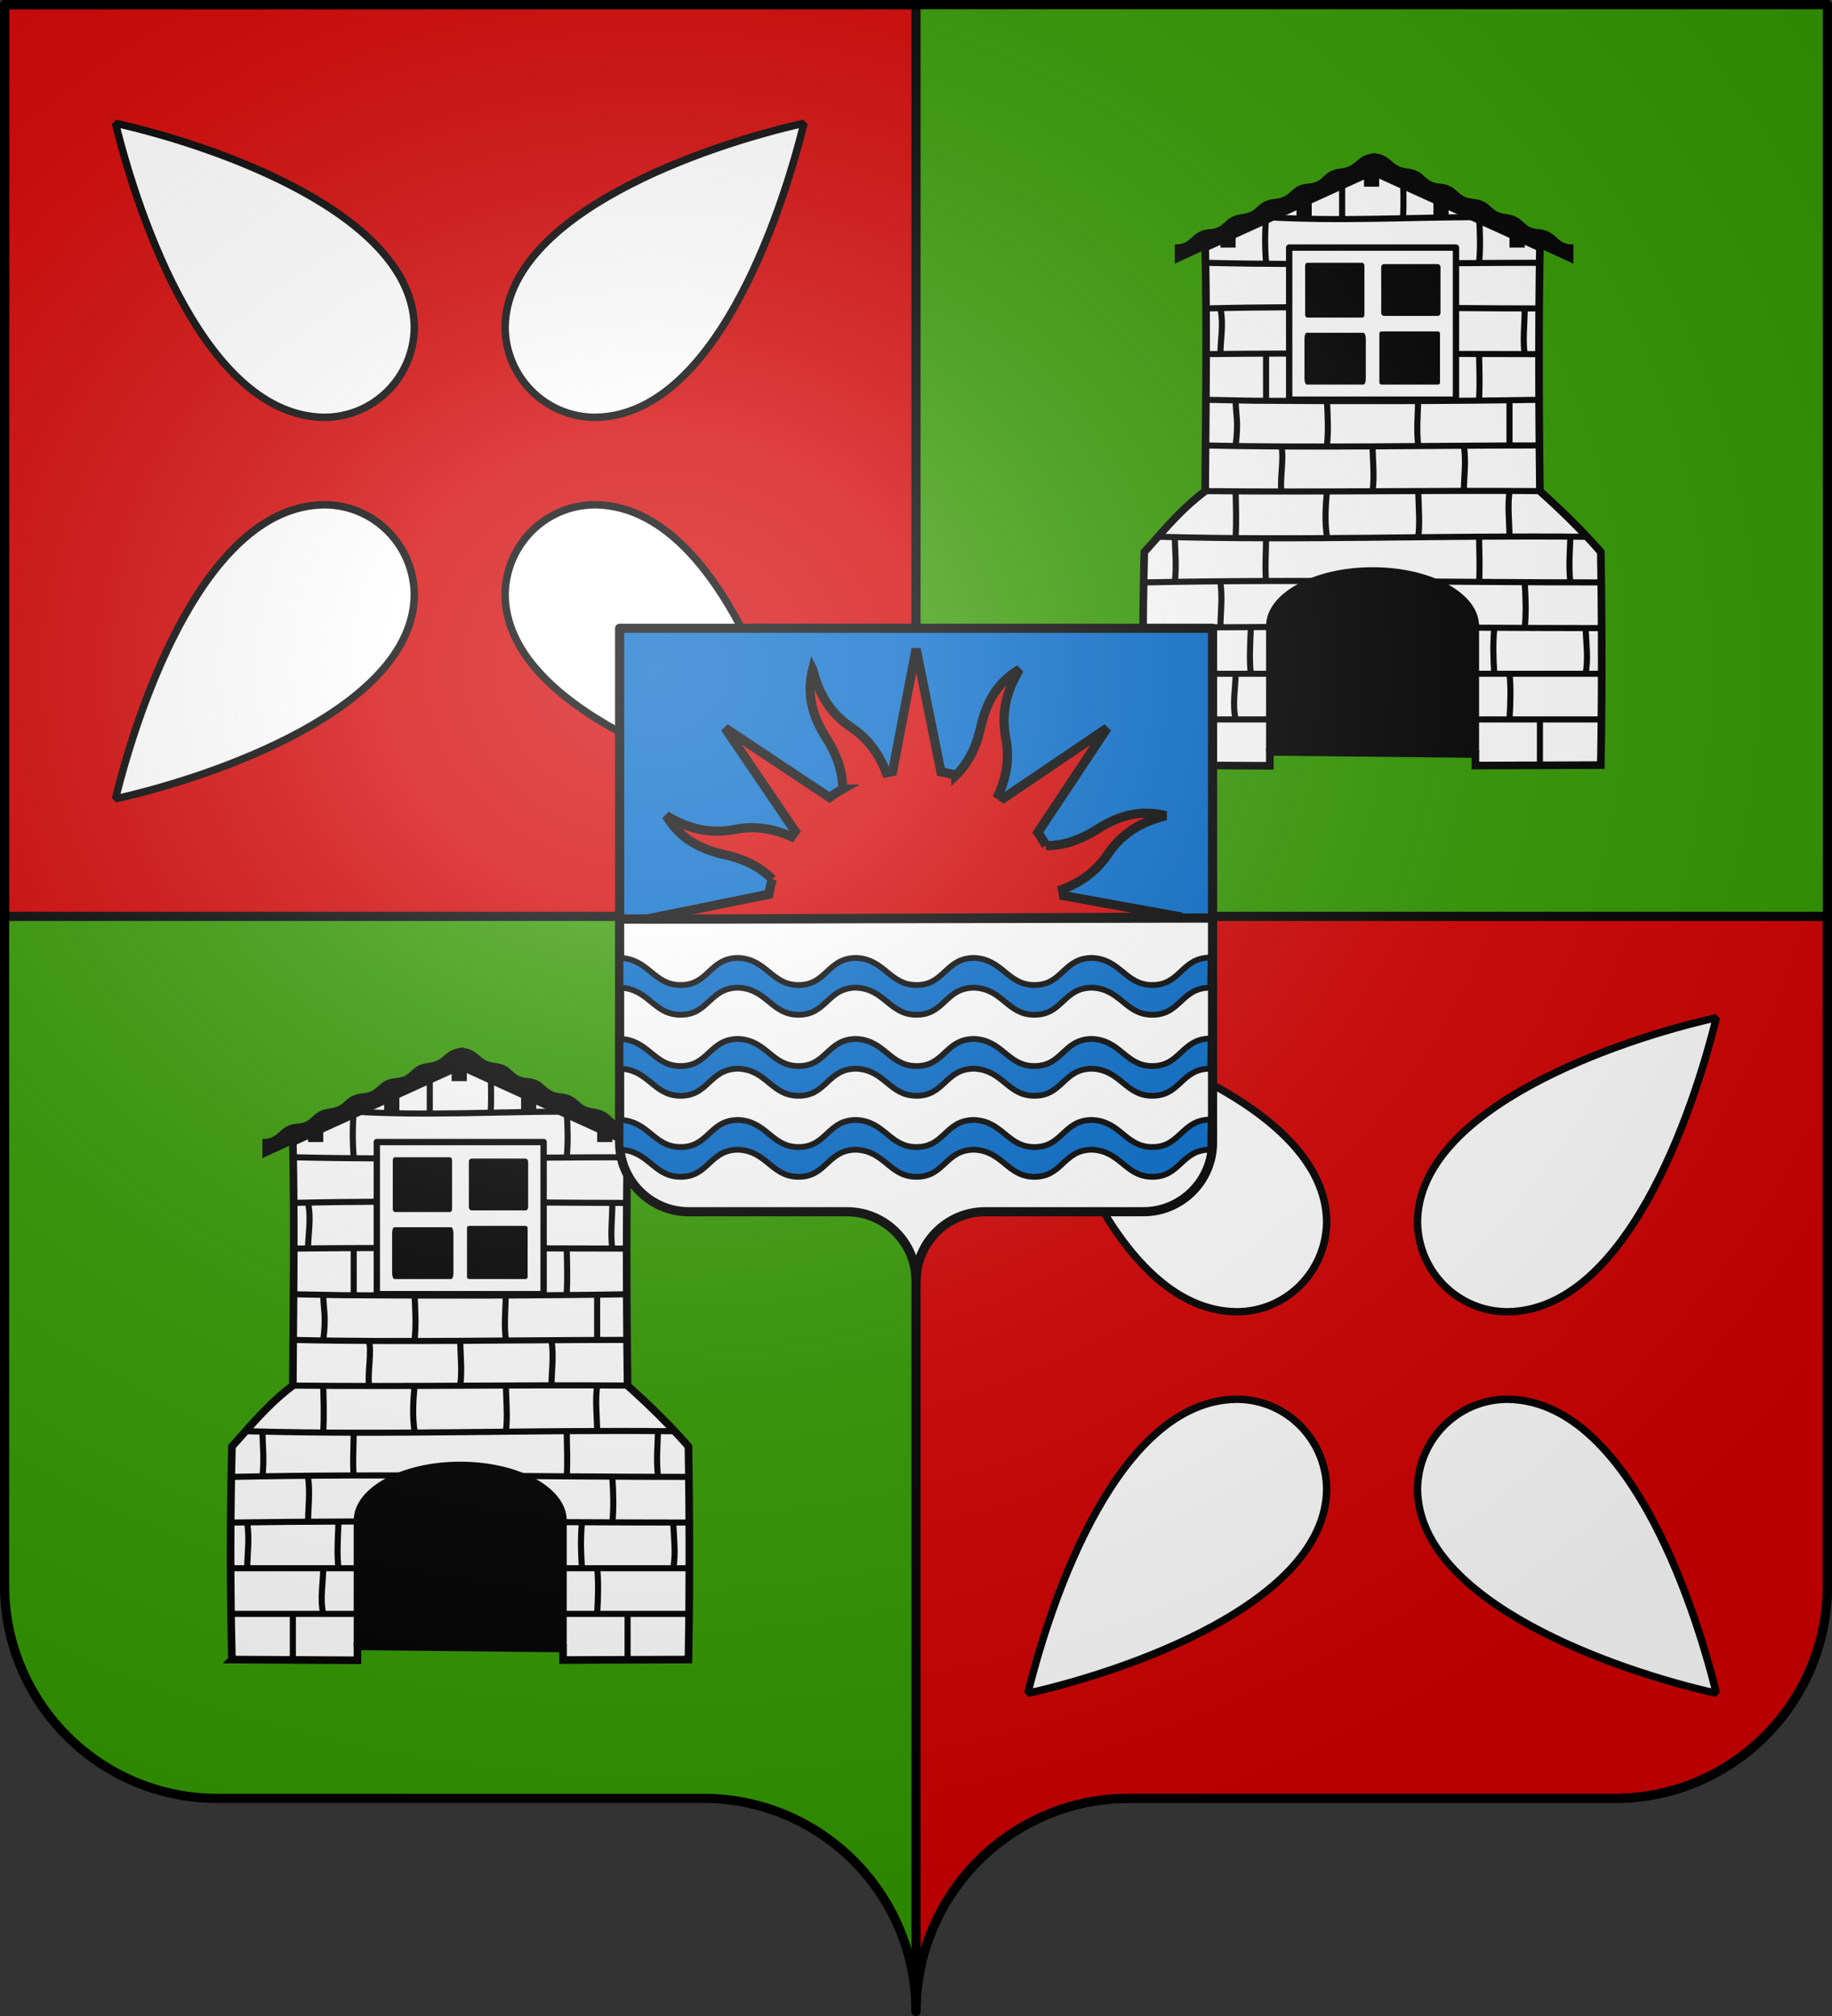 <svg xmlns="http://www.w3.org/2000/svg" xmlns:xlink="http://www.w3.org/1999/xlink" width="600" height="660" version="1.0"><rect width="100%" height="100%" fill="#333333" stroke="none"/><defs><radialGradient xlink:href="#a" id="g" cx="285.186" cy="200.448" r="300" fx="285.186" fy="200.448" gradientTransform="matrix(1.551 0 0 1.35 -227.894 -51.264)" gradientUnits="userSpaceOnUse"/><linearGradient id="a"><stop offset="0" style="stop-color:#fff;stop-opacity:.314"/><stop offset=".19" style="stop-color:#fff;stop-opacity:.251"/><stop offset=".6" style="stop-color:#6b6b6b;stop-opacity:.125"/><stop offset="1" style="stop-color:#000;stop-opacity:.125"/></linearGradient></defs><path d="M300 658.5c0-38.505 31.203-69.754 69.65-69.754h159.2c38.447 0 69.65-31.25 69.65-69.754V1.5H1.5v517.492c0 38.504 31.203 69.754 69.65 69.754h159.2c38.447 0 69.65 31.25 69.65 69.753" style="fill:#390;fill-opacity:1;fill-rule:nonzero;stroke:none;stroke-width:5;stroke-linecap:round;stroke-linejoin:round;stroke-miterlimit:4;stroke-dashoffset:0;stroke-opacity:1"/><path d="M1.5 1.5V300h297.125c.762 0 1.375-.613 1.375-1.375V1.5zM301.375 300c-.762 0-1.375.613-1.375 1.375V658.5c0-38.504 31.21-69.75 69.656-69.75h159.188c38.447 0 69.656-31.246 69.656-69.75V300z" style="opacity:1;fill:#d40000;fill-opacity:1;fill-rule:evenodd;stroke:#000;stroke-width:3;stroke-linecap:round;stroke-linejoin:round;stroke-miterlimit:4;stroke-dasharray:none;stroke-dashoffset:0;stroke-opacity:1"/><g id="e" style="fill:#fff" transform="matrix(1.583 0 0 1.583 -446.226 -676.97)"><path id="b" d="M348.977 513.957c10.284 0 18.548-8.344 18.63-18.624-.25-23.519-41.51-37.668-61.84-42.195 4.878 19.844 18.755 60.565 43.21 60.819z" style="fill:#fff;fill-opacity:1;stroke:#000;stroke-width:1.543;stroke-linecap:butt;stroke-linejoin:bevel;stroke-miterlimit:4;stroke-opacity:1"/><use xlink:href="#b" width="600" height="660" transform="matrix(-1 0 0 1 753.994 0)"/><use xlink:href="#b" width="600" height="660" transform="rotate(180 376.997 523)"/><use xlink:href="#b" width="600" height="660" transform="matrix(1 0 0 -1 0 1045.998)"/></g><use xlink:href="#c" width="600" height="660" transform="translate(-298.808 292.83)"/><g id="c" transform="matrix(4.983 0 0 4.983 -1419.093 -2496.963)"><path d="m375 512.362 11 5c-.094 5.287-.068 10.633 0 16 1.404 1.262 2.758 2.575 4 4 .077 4.628.085 9.29 0 14l-8.241.032v-.758l-13.511-.142v.916l-8.248-.048a267 267 0 0 1 0-14c1.232-1.35 2.31-2.726 4-4 .032-5.301.12-10.547 0-16z" style="fill:#fff;fill-rule:evenodd;stroke:#000;stroke-width:.5;stroke-linecap:butt;stroke-linejoin:miter;stroke-miterlimit:4;stroke-dasharray:none;stroke-opacity:1"/><path d="M364 533.362c7.913.083 14.545-.06 22 0M361 536.362c9.667.267 18.359-.1 28 0M360 539.362c10.442-.22 20.006-.003 30 0M360 542.362c10.558-.163 20 0 30 0M360 545.362h30M360 548.362h30M364 530.362c7.168.166 14.667 0 22 0M364 527.362l3.164.061c6.216.044 12.545.044 18.836-.06M364 524.362c7.883-.091 14.667 0 22 0M364 521.362c7.808-.19 14.667 0 22 0" style="fill:none;fill-rule:evenodd;stroke:#000;stroke-width:.4;stroke-linecap:butt;stroke-linejoin:miter;stroke-miterlimit:4;stroke-dasharray:none;stroke-opacity:1"/><path d="M375 538.362c3.878 0 7 1.724 7 3.866v8.246h-14v-8.246c0-2.142 3.122-3.866 7-3.866" style="fill:#000;fill-opacity:1;fill-rule:evenodd;stroke:none;stroke-width:.4;stroke-linecap:round;stroke-linejoin:round;stroke-miterlimit:4;stroke-dasharray:none;stroke-opacity:1"/><path d="M364 518.362c7.794.184 14.667 0 22 0M368 515.362c4.738.285 9.335.008 14 0M366 545.362c-.014 1-.226 2 0 3M364 548.362v3M365 542.362c.003-.998.145-1.927 0-3M362 539.362c.127-1.127.02-2.02 0-3M368 539.362c-.08-1.08 0-2 0-3M382 539.362c.059-.882.018-1.964 0-3M385 542.362c.1-1 .061-2 0-3M388 536.362c-.023.965-.125 1.812 0 3M384 545.362c.094.859.068 1.898 0 3M386 548.362v3M372 533.362c-.09 1-.152 2 0 3M378 533.362c.029 1.043.122 2.183 0 3M384 533.362c-.138 1.07-.007 2.004 0 3M366 533.362c.018.947.059 1.823 0 3M375 530.362c.01 1 .135 2 0 3M369 530.362c.19.905-.08 1.964 0 3M381 530.362c.163 1.184.002 2 0 3M378 527.362c-.022 1-.126 2 0 3M372 527.362c.045 1 .112 2 0 3M384 527.362v3M366 527.362c0 1 .21 1.373 0 3M368 524.362v3M382 524.362c.026 1.027.053 2.053 0 3M385 521.362c-.005 1.006-.14 2.14 0 3M365 521.362c.222 1.074.003 2.001 0 3M368 515.362q-.122 1.5 0 3M382 515.362c.065 1 .097 2 0 3M377 512.362c.006 1.007.066 2.066 0 3M373 512.362v3M361 542.362c.16 1.132.01 2.003 0 3M367 542.362c-.044 1.045-.112 2.112 0 3M383 542.362c-.098 1.05-.064 2.032 0 3M389 542.362c.045 1.015.182 2.06 0 3" style="fill:none;fill-rule:evenodd;stroke:#000;stroke-width:.4;stroke-linecap:butt;stroke-linejoin:miter;stroke-miterlimit:4;stroke-dasharray:none;stroke-opacity:1"/><rect width="10.963" height="9.992" x="369.519" y="517.362" rx="0" style="fill:#fff;fill-opacity:1;fill-rule:evenodd;stroke:#000;stroke-width:.417;stroke-linecap:round;stroke-linejoin:round;stroke-miterlimit:4;stroke-dasharray:none;stroke-opacity:1"/><rect width="3.897" height="3.598" x="370.568" y="518.362" rx=".13" ry=".194" style="fill:#000;fill-opacity:1;fill-rule:evenodd;stroke:none;stroke-width:.4;stroke-linecap:round;stroke-linejoin:round;stroke-miterlimit:4;stroke-dasharray:none;stroke-opacity:1"/><rect width="4.029" height="3.402" x="370.525" y="522.96" rx=".151" ry=".367" style="fill:#000;fill-opacity:1;fill-rule:evenodd;stroke:none;stroke-width:.4;stroke-linecap:round;stroke-linejoin:round;stroke-miterlimit:4;stroke-dasharray:none;stroke-opacity:1"/><rect width="3.897" height="3.402" x="375.568" y="518.449" rx=".173" ry=".194" style="fill:#000;fill-opacity:1;fill-rule:evenodd;stroke:none;stroke-width:.4;stroke-linecap:round;stroke-linejoin:round;stroke-miterlimit:4;stroke-dasharray:none;stroke-opacity:1"/><rect width="3.986" height="3.491" x="375.446" y="522.871" rx=".13" ry=".13" style="fill:#000;fill-opacity:1;fill-rule:evenodd;stroke:none;stroke-width:.4;stroke-linecap:round;stroke-linejoin:round;stroke-miterlimit:4;stroke-dasharray:none;stroke-opacity:1"/><path id="d" d="m362.104 518.258 2.165-.999 2.166-.999 8.661-3.995v-.999c-1.153.122-1.016.871-2.165.999-1.218.135-.96.905-2.166.999-1.15.09-.961.88-2.165.999-1.22.12-.966.849-2.165.999-1.22.152-.959.916-2.166.998-1.107.076-1.068.975-2.165 1z" style="fill:#000;fill-opacity:1;fill-rule:evenodd;stroke:#000;stroke-width:.208;stroke-linecap:butt;stroke-linejoin:miter;stroke-miterlimit:4;stroke-dasharray:none;stroke-opacity:1"/><use xlink:href="#d" width="744.094" height="1052.362" transform="matrix(-1 0 0 1 750.2 0)"/><path d="M365 516.362h1v1h-1zM384 516.362h1v1h-1zM379 514.362h1v1h-1zM370 514.362h1v1h-1zM374.435 512.362h1v1h-1z" style="fill:#000;fill-opacity:1;fill-rule:evenodd;stroke:none;stroke-width:.5;stroke-linecap:round;stroke-linejoin:round;stroke-miterlimit:4;stroke-dasharray:none;stroke-opacity:1"/></g><use xlink:href="#e" width="600" height="660" transform="translate(298.808 292.83)"/><path d="M202.938 205.688v95.218l194.187-.344v-94.875z" style="fill:#0169c9;fill-opacity:1;fill-rule:nonzero;stroke:#000;stroke-width:3;stroke-linecap:round;stroke-linejoin:round;stroke-miterlimit:4;stroke-dasharray:none;stroke-dashoffset:0;stroke-opacity:1"/><path d="M300.028 419.387c0-12.525 10.15-22.69 22.656-22.69h51.785c12.506 0 22.656-10.165 22.656-22.69v-73.45l-194.194.353v73.097c0 12.525 10.15 22.69 22.656 22.69h51.785c12.506 0 22.656 10.165 22.656 22.69" style="fill:#fff;fill-opacity:1;fill-rule:nonzero;stroke:#000;stroke-width:3;stroke-linecap:round;stroke-linejoin:round;stroke-miterlimit:4;stroke-dasharray:none;stroke-dashoffset:0;stroke-opacity:1"/><path d="M266.167 219.14c-2.215 8.663.226 15.794 4.46 22.513 3.273 5.196 5.424 10.732 5.321 16.681a49 49 0 0 0-4.28 2.72l-34.21-22.724 22.967 33.833c-.412.57-.814 1.162-1.201 1.748-6.515-2.935-12.63-3.516-18.457-2.39-8.238 1.594-15.231-.13-22.534-4.483 4.559 7.69 11.36 11.005 19.105 12.763 6 1.362 11.424 3.752 15.563 8.047a49 49 0 0 0-1.105 4.917l-40.268 8.166 175.518-.676-38.707-7.038c-.11-.691-.244-1.38-.385-2.07 6.69-2.527 11.435-6.431 14.76-11.35 4.697-6.952 10.841-10.65 19.083-12.737-8.662-2.214-15.793.227-22.512 4.46-5.206 3.28-10.726 5.407-16.694 5.293a49 49 0 0 0-2.706-4.25l22.723-34.211-33.874 22.95a50 50 0 0 0-1.707-1.185c2.939-6.512 3.516-12.63 2.389-18.456-1.594-8.238.132-15.232 4.484-22.534-7.691 4.558-10.976 11.348-12.734 19.092-1.364 6.008-3.795 11.45-8.105 15.588a49 49 0 0 0-4.889-1.117l-8.136-40.28-7.713 40.189c-.69.11-1.38.243-2.07.385-2.528-6.685-6.43-11.435-11.35-14.76-6.952-4.697-10.65-10.841-12.736-19.083z" style="color:#000;fill:#d40000;fill-opacity:1;fill-rule:nonzero;stroke:#000;stroke-width:3;stroke-linecap:butt;stroke-linejoin:miter;marker:none;marker-start:none;marker-mid:none;marker-end:none;stroke-miterlimit:4;stroke-dasharray:none;stroke-dashoffset:0;stroke-opacity:1;visibility:visible;display:inline;overflow:visible"/><path id="f" d="M203.217 313.605v9.742c9.237.453 10.791 8.645 19.313 8.868 9.65.253 9.657-8.868 19.314-8.868 9.236.453 10.79 8.645 19.313 8.868 9.65.253 9.656-8.868 19.313-8.868 9.237.453 10.79 8.645 19.313 8.868 9.65.253 9.656-8.868 19.313-8.868 9.237.453 10.791 8.645 19.313 8.868 9.65.253 9.657-8.868 19.313-8.868 9.237.453 10.791 8.645 19.313 8.868 9.65.253 9.657-8.868 19.313-8.868l.125-9.866c-9.657 0-9.788 9.246-19.438 8.993-8.522-.223-10.076-8.415-19.313-8.869-9.656 0-9.663 9.122-19.313 8.87-8.522-.224-10.076-8.416-19.313-8.87-9.657 0-9.664 9.122-19.313 8.87-8.522-.224-10.076-8.416-19.313-8.87-9.657 0-9.664 9.122-19.313 8.87-8.522-.224-10.077-8.416-19.313-8.87-9.657 0-9.664 9.122-19.314 8.87-8.522-.224-10.076-8.416-19.313-8.87z" style="fill:#0169c9;fill-rule:evenodd;stroke:#000;stroke-width:1.896;stroke-linecap:butt;stroke-linejoin:miter;stroke-miterlimit:4;stroke-dasharray:none;stroke-opacity:1"/><use xlink:href="#f" width="600" height="660" transform="translate(0 26.522)"/><use xlink:href="#f" width="600" height="660" transform="translate(0 53.044)"/><path d="M1.5 1.5V518.99c0 38.505 31.203 69.755 69.65 69.755h159.2c38.447 0 69.65 31.25 69.65 69.754 0-38.504 31.203-69.754 69.65-69.754h159.2c38.447 0 69.65-31.25 69.65-69.755V1.5z" style="fill:url(#g);fill-opacity:1;fill-rule:evenodd;stroke:none;stroke-width:3;stroke-linecap:butt;stroke-linejoin:miter;stroke-miterlimit:4;stroke-dasharray:none;stroke-opacity:1"/><path d="M300 658.5c0-38.504 31.203-69.754 69.65-69.754h159.2c38.447 0 69.65-31.25 69.65-69.753V1.5H1.5v517.493c0 38.504 31.203 69.753 69.65 69.753h159.2c38.447 0 69.65 31.25 69.65 69.754" style="fill:none;fill-opacity:1;fill-rule:nonzero;stroke:#000;stroke-width:3;stroke-linecap:round;stroke-linejoin:round;stroke-miterlimit:4;stroke-dasharray:none;stroke-dashoffset:0;stroke-opacity:1"/></svg>